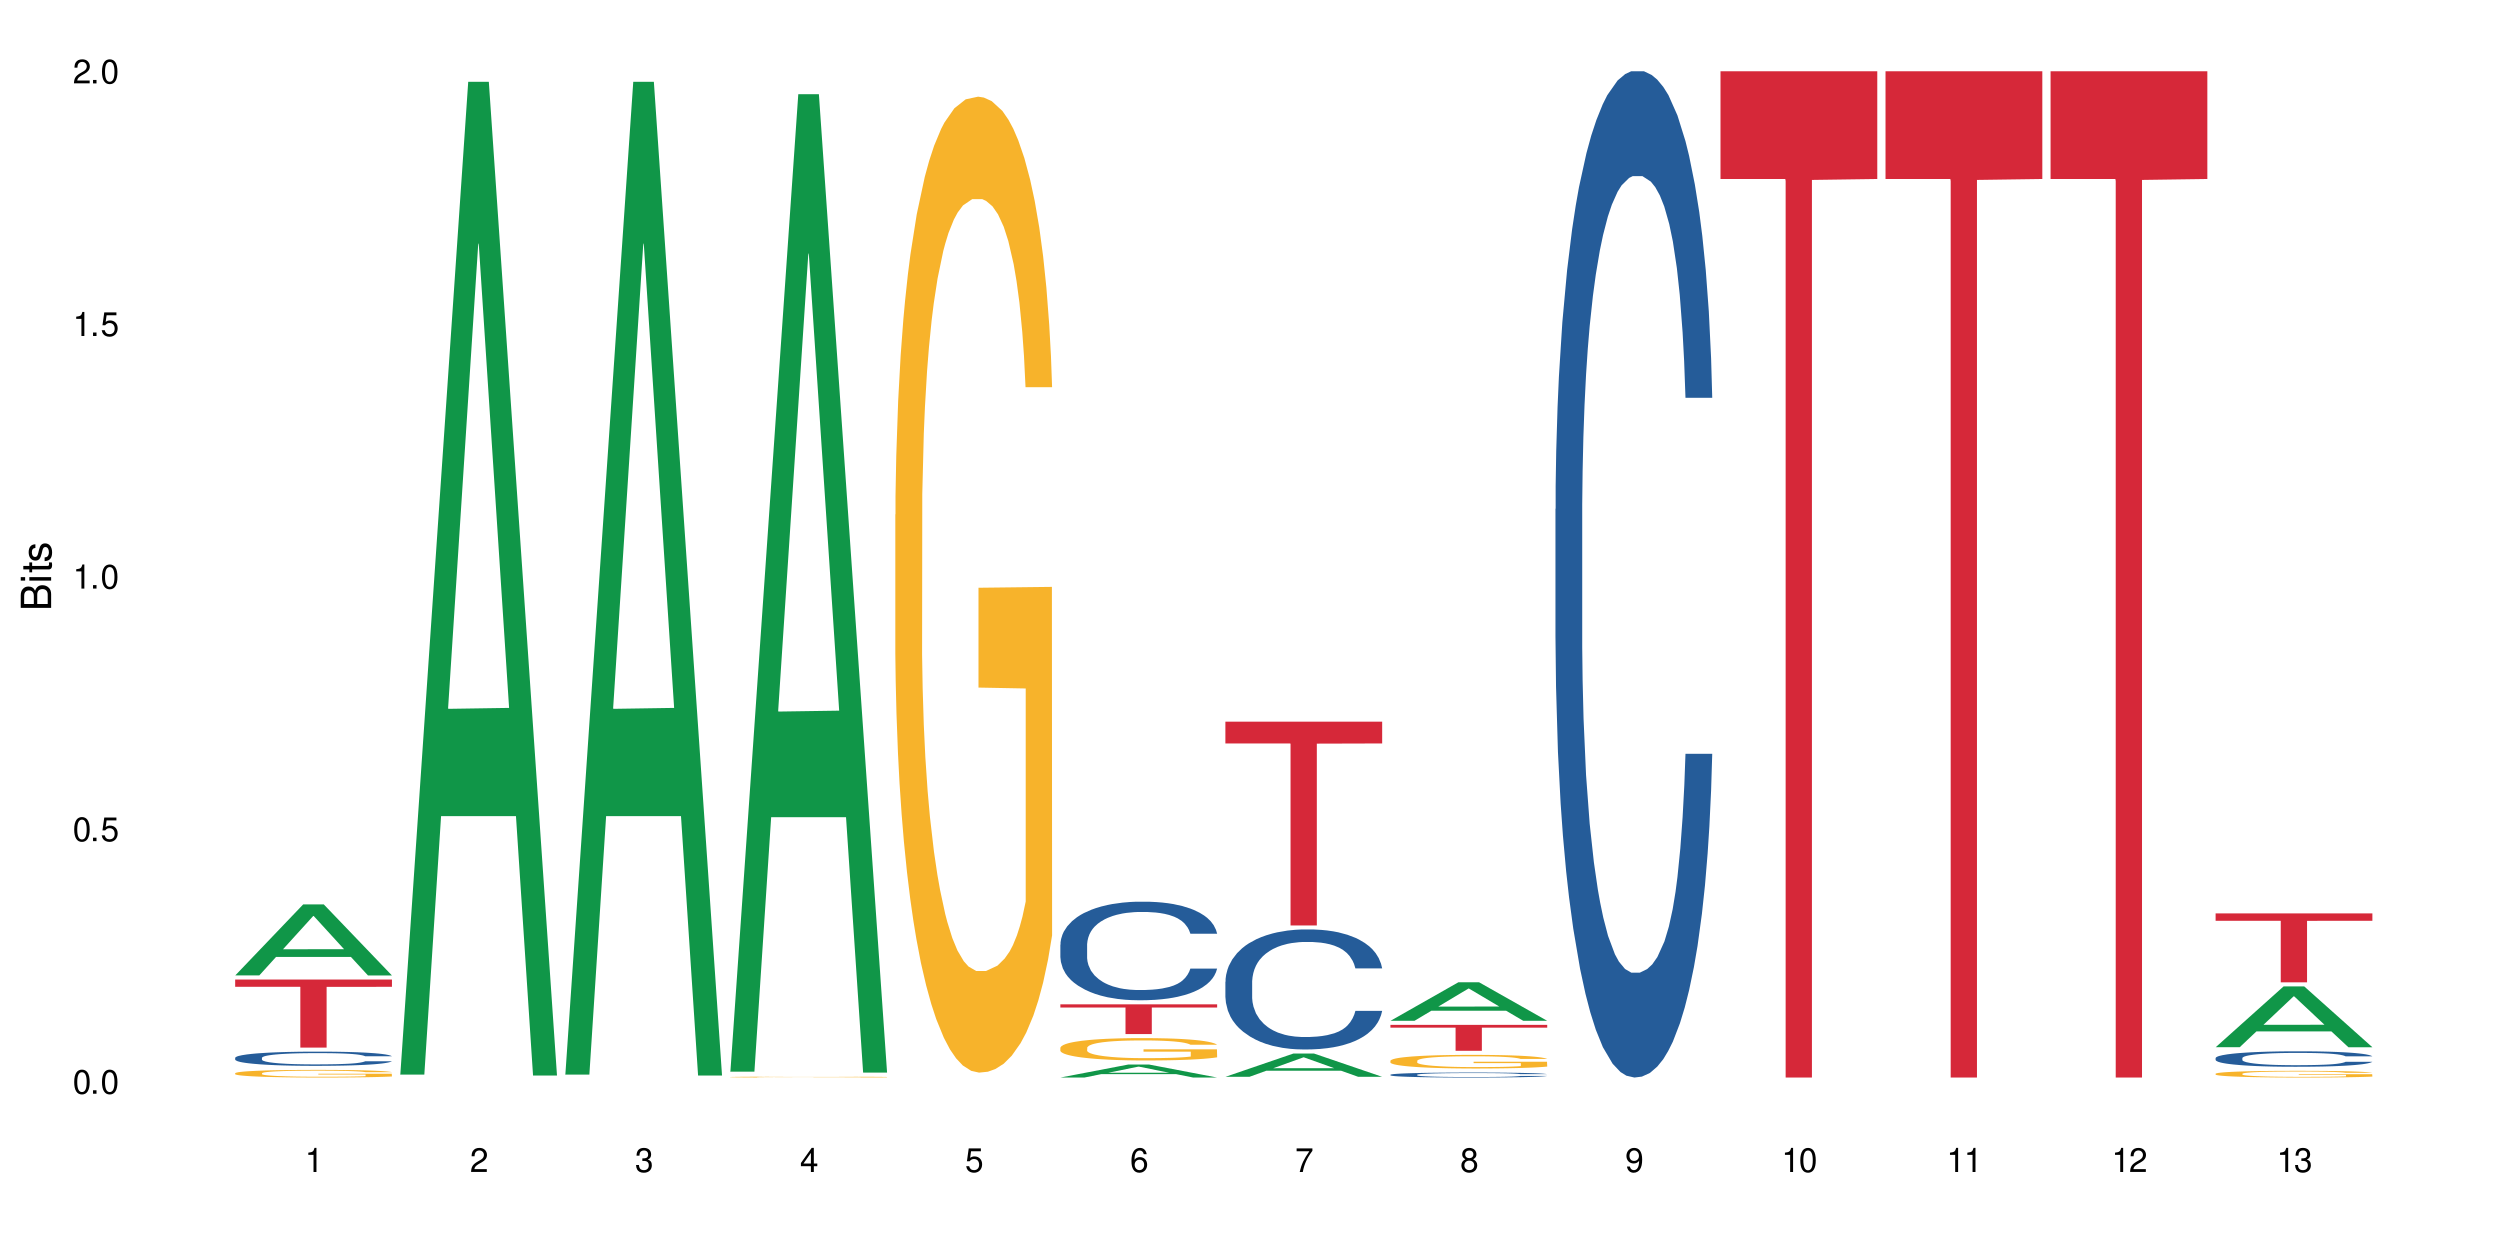 <?xml version="1.0" encoding="UTF-8"?>
<svg xmlns="http://www.w3.org/2000/svg" xmlns:xlink="http://www.w3.org/1999/xlink" width="720" height="360" viewBox="0 0 720 360">
<defs>
<g>
<g id="glyph-0-0">
</g>
<g id="glyph-0-1">
<path d="M 2.641 -6.938 C 2 -6.938 1.422 -6.656 1.078 -6.172 C 0.641 -5.562 0.406 -4.641 0.406 -3.359 C 0.406 -1.016 1.188 0.219 2.641 0.219 C 4.078 0.219 4.859 -1.016 4.859 -3.297 C 4.859 -4.641 4.656 -5.547 4.203 -6.172 C 3.844 -6.656 3.281 -6.938 2.641 -6.938 Z M 2.641 -6.188 C 3.547 -6.188 4 -5.25 4 -3.375 C 4 -1.406 3.562 -0.484 2.625 -0.484 C 1.734 -0.484 1.281 -1.438 1.281 -3.344 C 1.281 -5.25 1.734 -6.188 2.641 -6.188 Z M 2.641 -6.188 "/>
</g>
<g id="glyph-0-2">
<path d="M 1.828 -1 L 0.828 -1 L 0.828 0 L 1.828 0 Z M 1.828 -1 "/>
</g>
<g id="glyph-0-3">
<path d="M 4.562 -6.797 L 1.062 -6.797 L 0.547 -3.094 L 1.328 -3.094 C 1.719 -3.562 2.047 -3.734 2.578 -3.734 C 3.484 -3.734 4.062 -3.109 4.062 -2.094 C 4.062 -1.125 3.484 -0.531 2.578 -0.531 C 1.828 -0.531 1.375 -0.906 1.188 -1.672 L 0.328 -1.672 C 0.453 -1.109 0.547 -0.844 0.75 -0.594 C 1.125 -0.078 1.828 0.219 2.594 0.219 C 3.969 0.219 4.922 -0.781 4.922 -2.219 C 4.922 -3.562 4.031 -4.484 2.719 -4.484 C 2.25 -4.484 1.859 -4.359 1.469 -4.062 L 1.734 -5.969 L 4.562 -5.969 Z M 4.562 -6.797 "/>
</g>
<g id="glyph-0-4">
<path d="M 2.484 -4.938 L 2.484 0 L 3.328 0 L 3.328 -6.938 L 2.766 -6.938 C 2.469 -5.875 2.281 -5.734 0.984 -5.562 L 0.984 -4.938 Z M 2.484 -4.938 "/>
</g>
<g id="glyph-0-5">
<path d="M 4.859 -0.828 L 1.281 -0.828 C 1.359 -1.406 1.672 -1.781 2.5 -2.281 L 3.469 -2.828 C 4.406 -3.344 4.906 -4.062 4.906 -4.906 C 4.906 -5.484 4.672 -6.031 4.266 -6.406 C 3.859 -6.766 3.375 -6.938 2.719 -6.938 C 1.859 -6.938 1.219 -6.625 0.844 -6.031 C 0.609 -5.672 0.5 -5.234 0.484 -4.531 L 1.328 -4.531 C 1.359 -5.016 1.406 -5.281 1.531 -5.516 C 1.75 -5.938 2.188 -6.203 2.703 -6.203 C 3.469 -6.203 4.031 -5.641 4.031 -4.891 C 4.031 -4.344 3.719 -3.859 3.125 -3.516 L 2.234 -3 C 0.812 -2.172 0.406 -1.531 0.328 -0.016 L 4.859 -0.016 Z M 4.859 -0.828 "/>
</g>
<g id="glyph-0-6">
<path d="M 2.125 -3.188 L 2.578 -3.188 C 3.5 -3.188 3.984 -2.766 3.984 -1.922 C 3.984 -1.062 3.469 -0.531 2.594 -0.531 C 1.656 -0.531 1.203 -1 1.156 -2.016 L 0.312 -2.016 C 0.344 -1.453 0.438 -1.094 0.609 -0.781 C 0.953 -0.109 1.625 0.219 2.547 0.219 C 3.953 0.219 4.859 -0.625 4.859 -1.938 C 4.859 -2.828 4.516 -3.297 3.703 -3.594 C 4.344 -3.844 4.656 -4.328 4.656 -5.031 C 4.656 -6.219 3.875 -6.938 2.578 -6.938 C 1.203 -6.938 0.484 -6.172 0.453 -4.703 L 1.297 -4.703 C 1.312 -5.125 1.344 -5.359 1.453 -5.578 C 1.641 -5.969 2.062 -6.203 2.594 -6.203 C 3.344 -6.203 3.797 -5.75 3.797 -5 C 3.797 -4.516 3.609 -4.219 3.25 -4.047 C 3.016 -3.953 2.703 -3.922 2.125 -3.906 Z M 2.125 -3.188 "/>
</g>
<g id="glyph-0-7">
<path d="M 3.141 -1.672 L 3.141 0 L 3.984 0 L 3.984 -1.672 L 4.984 -1.672 L 4.984 -2.438 L 3.984 -2.438 L 3.984 -6.938 L 3.359 -6.938 L 0.266 -2.578 L 0.266 -1.672 Z M 3.141 -2.438 L 1 -2.438 L 3.141 -5.5 Z M 3.141 -2.438 "/>
</g>
<g id="glyph-0-8">
<path d="M 4.781 -5.125 C 4.609 -6.266 3.891 -6.938 2.844 -6.938 C 2.094 -6.938 1.422 -6.578 1.031 -5.953 C 0.594 -5.266 0.406 -4.422 0.406 -3.172 C 0.406 -2 0.578 -1.25 0.984 -0.641 C 1.359 -0.078 1.953 0.219 2.703 0.219 C 3.984 0.219 4.922 -0.75 4.922 -2.094 C 4.922 -3.375 4.062 -4.281 2.844 -4.281 C 2.172 -4.281 1.641 -4.031 1.281 -3.516 C 1.281 -5.234 1.828 -6.188 2.797 -6.188 C 3.391 -6.188 3.797 -5.797 3.938 -5.125 Z M 2.734 -3.531 C 3.547 -3.531 4.062 -2.953 4.062 -2.031 C 4.062 -1.156 3.484 -0.531 2.703 -0.531 C 1.922 -0.531 1.328 -1.188 1.328 -2.078 C 1.328 -2.938 1.906 -3.531 2.734 -3.531 Z M 2.734 -3.531 "/>
</g>
<g id="glyph-0-9">
<path d="M 4.984 -6.797 L 0.438 -6.797 L 0.438 -5.969 L 4.109 -5.969 C 2.5 -3.656 1.828 -2.234 1.328 0 L 2.219 0 C 2.594 -2.172 3.453 -4.047 4.984 -6.094 Z M 4.984 -6.797 "/>
</g>
<g id="glyph-0-10">
<path d="M 3.75 -3.656 C 4.469 -4.094 4.688 -4.438 4.688 -5.078 C 4.688 -6.172 3.844 -6.938 2.641 -6.938 C 1.438 -6.938 0.594 -6.172 0.594 -5.094 C 0.594 -4.438 0.812 -4.094 1.516 -3.656 C 0.734 -3.266 0.359 -2.703 0.359 -1.922 C 0.359 -0.656 1.281 0.219 2.641 0.219 C 3.984 0.219 4.922 -0.656 4.922 -1.922 C 4.922 -2.703 4.531 -3.266 3.75 -3.656 Z M 2.641 -6.188 C 3.359 -6.188 3.812 -5.75 3.812 -5.062 C 3.812 -4.406 3.344 -3.984 2.641 -3.984 C 1.922 -3.984 1.453 -4.406 1.453 -5.078 C 1.453 -5.75 1.922 -6.188 2.641 -6.188 Z M 2.641 -3.266 C 3.484 -3.266 4.062 -2.719 4.062 -1.906 C 4.062 -1.078 3.484 -0.531 2.625 -0.531 C 1.797 -0.531 1.219 -1.094 1.219 -1.906 C 1.219 -2.719 1.781 -3.266 2.641 -3.266 Z M 2.641 -3.266 "/>
</g>
<g id="glyph-0-11">
<path d="M 0.516 -1.578 C 0.672 -0.453 1.406 0.219 2.438 0.219 C 3.188 0.219 3.859 -0.141 4.266 -0.766 C 4.688 -1.453 4.891 -2.297 4.891 -3.547 C 4.891 -4.719 4.703 -5.453 4.312 -6.078 C 3.938 -6.641 3.344 -6.938 2.594 -6.938 C 1.297 -6.938 0.359 -5.969 0.359 -4.625 C 0.359 -3.344 1.234 -2.453 2.453 -2.453 C 3.094 -2.453 3.578 -2.672 4.016 -3.203 C 4 -1.484 3.469 -0.531 2.5 -0.531 C 1.906 -0.531 1.484 -0.906 1.359 -1.578 Z M 2.578 -6.203 C 3.375 -6.203 3.969 -5.531 3.969 -4.641 C 3.969 -3.797 3.391 -3.188 2.547 -3.188 C 1.734 -3.188 1.234 -3.766 1.234 -4.688 C 1.234 -5.562 1.797 -6.203 2.578 -6.203 Z M 2.578 -6.203 "/>
</g>
<g id="glyph-1-0">
</g>
<g id="glyph-1-1">
<path d="M 0 -0.953 L 0 -4.891 C 0 -5.719 -0.234 -6.344 -0.734 -6.797 C -1.188 -7.234 -1.812 -7.469 -2.5 -7.469 C -3.547 -7.469 -4.188 -7 -4.625 -5.875 C -4.984 -6.688 -5.625 -7.094 -6.531 -7.094 C -7.172 -7.094 -7.734 -6.859 -8.141 -6.391 C -8.562 -5.922 -8.75 -5.344 -8.75 -4.5 L -8.75 -0.953 Z M -4.984 -2.062 L -7.766 -2.062 L -7.766 -4.219 C -7.766 -4.844 -7.688 -5.203 -7.453 -5.5 C -7.219 -5.812 -6.859 -5.969 -6.375 -5.969 C -5.891 -5.969 -5.531 -5.812 -5.297 -5.5 C -5.062 -5.203 -4.984 -4.844 -4.984 -4.219 Z M -0.984 -2.062 L -4 -2.062 L -4 -4.781 C -4 -5.766 -3.438 -6.359 -2.484 -6.359 C -1.547 -6.359 -0.984 -5.766 -0.984 -4.781 Z M -0.984 -2.062 "/>
</g>
<g id="glyph-1-2">
<path d="M -6.281 -1.797 L -6.281 -0.797 L 0 -0.797 L 0 -1.797 Z M -8.75 -1.797 L -8.75 -0.797 L -7.484 -0.797 L -7.484 -1.797 Z M -8.75 -1.797 "/>
</g>
<g id="glyph-1-3">
<path d="M -6.281 -3.047 L -6.281 -2.016 L -8.016 -2.016 L -8.016 -1.016 L -6.281 -1.016 L -6.281 -0.172 L -5.469 -0.172 L -5.469 -1.016 L -0.719 -1.016 C -0.078 -1.016 0.281 -1.453 0.281 -2.234 C 0.281 -2.5 0.25 -2.719 0.188 -3.047 L -0.641 -3.047 C -0.609 -2.906 -0.594 -2.766 -0.594 -2.562 C -0.594 -2.141 -0.719 -2.016 -1.156 -2.016 L -5.469 -2.016 L -5.469 -3.047 Z M -6.281 -3.047 "/>
</g>
<g id="glyph-1-4">
<path d="M -4.531 -5.25 C -5.766 -5.25 -6.469 -4.422 -6.469 -2.969 C -6.469 -1.516 -5.719 -0.562 -4.547 -0.562 C -3.562 -0.562 -3.094 -1.062 -2.734 -2.562 L -2.516 -3.484 C -2.344 -4.188 -2.094 -4.469 -1.641 -4.469 C -1.047 -4.469 -0.641 -3.875 -0.641 -3 C -0.641 -2.453 -0.797 -2 -1.062 -1.75 C -1.25 -1.594 -1.422 -1.531 -1.875 -1.469 L -1.875 -0.406 C -0.422 -0.453 0.281 -1.266 0.281 -2.922 C 0.281 -4.5 -0.5 -5.516 -1.719 -5.516 C -2.656 -5.516 -3.172 -4.984 -3.469 -3.734 L -3.703 -2.766 C -3.891 -1.953 -4.156 -1.609 -4.594 -1.609 C -5.188 -1.609 -5.547 -2.125 -5.547 -2.938 C -5.547 -3.75 -5.203 -4.172 -4.531 -4.203 Z M -4.531 -5.25 "/>
</g>
</g>
</defs>
<rect x="-72" y="-36" width="864" height="432" fill="rgb(100%, 100%, 100%)" fill-opacity="1"/>
<path fill-rule="nonzero" fill="rgb(6.275%, 58.824%, 28.235%)" fill-opacity="1" d="M 67.73 280.922 L 67.777 280.902 L 87.316 260.469 L 93.25 260.469 L 112.883 280.941 L 105.984 280.941 L 101.066 275.598 L 79.5 275.598 L 74.676 280.922 L 67.73 280.922 L 81.574 273.387 L 99.086 273.367 L 90.355 263.816 L 90.258 263.797 L 90.164 263.852 L 81.527 273.367 L 81.574 273.387 Z M 67.73 280.922 "/>
<path fill-rule="nonzero" fill="rgb(14.51%, 36.078%, 60%)" fill-opacity="1" d="M 67.73 304.652 L 67.785 304.648 L 67.785 304.559 L 67.953 304.418 L 68.336 304.238 L 68.723 304.113 L 69.715 303.895 L 71.09 303.68 L 72.523 303.516 L 73.566 303.418 L 74.504 303.344 L 76.652 303.207 L 78.027 303.133 L 79.516 303.07 L 81.332 303.008 L 82.652 302.969 L 85.629 302.91 L 87.828 302.883 L 89.535 302.871 L 93.227 302.871 L 95.43 302.887 L 97.027 302.906 L 98.789 302.938 L 100.273 302.969 L 102.863 303.051 L 105.176 303.156 L 106.223 303.219 L 107.875 303.332 L 109.141 303.445 L 110.02 303.543 L 111.012 303.68 L 111.895 303.848 L 112.555 304.039 L 112.883 304.199 L 105.176 304.199 L 104.789 304.051 L 104.348 303.934 L 103.523 303.781 L 102.699 303.672 L 101.543 303.566 L 100.496 303.492 L 99.062 303.422 L 97.797 303.379 L 96.477 303.344 L 95.207 303.32 L 92.785 303.301 L 89.977 303.301 L 88.93 303.309 L 86.785 303.336 L 85.629 303.363 L 83.977 303.414 L 82.82 303.465 L 81.441 303.539 L 80.508 303.602 L 79.352 303.699 L 78.523 303.785 L 77.586 303.91 L 77.035 304.004 L 76.543 304.105 L 76.102 304.23 L 75.77 304.363 L 75.551 304.5 L 75.441 304.633 L 75.441 305.215 L 75.551 305.348 L 75.824 305.508 L 76.543 305.734 L 77.586 305.934 L 78.801 306.09 L 79.957 306.203 L 80.617 306.254 L 81.496 306.312 L 82.875 306.391 L 84.855 306.465 L 86.012 306.492 L 87.773 306.523 L 89.594 306.539 L 92.016 306.539 L 94.164 306.523 L 95.594 306.504 L 97.082 306.477 L 99.117 306.41 L 100.383 306.352 L 101.484 306.281 L 102.312 306.211 L 102.863 306.148 L 103.688 306.035 L 104.348 305.906 L 104.844 305.773 L 105.176 305.648 L 112.883 305.648 L 112.555 305.797 L 112.059 305.945 L 111.562 306.051 L 110.793 306.184 L 109.91 306.301 L 108.645 306.43 L 107.598 306.516 L 106.223 306.609 L 104.957 306.68 L 103.578 306.742 L 101.543 306.82 L 100.219 306.855 L 98.789 306.891 L 97.082 306.918 L 94.934 306.945 L 92.621 306.961 L 90.473 306.965 L 88.16 306.957 L 86.453 306.941 L 84.195 306.91 L 81.387 306.84 L 79.352 306.77 L 77.754 306.699 L 76.375 306.625 L 74.836 306.523 L 72.852 306.359 L 71.641 306.23 L 70.816 306.125 L 69.879 305.98 L 69.219 305.852 L 68.445 305.641 L 67.895 305.375 L 67.73 305.168 Z M 67.73 304.652 "/>
<path fill-rule="nonzero" fill="rgb(96.863%, 70.196%, 16.863%)" fill-opacity="1" d="M 67.73 309.074 L 67.785 309.07 L 67.785 309.031 L 68.008 308.941 L 68.559 308.816 L 69.273 308.711 L 70.043 308.633 L 70.539 308.59 L 71.367 308.527 L 72.082 308.484 L 73.898 308.395 L 76.211 308.309 L 77.477 308.273 L 78.91 308.238 L 80.945 308.199 L 81.883 308.188 L 84.746 308.156 L 87.996 308.133 L 91.574 308.129 L 93.227 308.129 L 95.484 308.137 L 98.566 308.16 L 100.328 308.18 L 101.707 308.199 L 103.137 308.227 L 104.898 308.266 L 106.551 308.316 L 107.875 308.363 L 109.195 308.426 L 110.297 308.488 L 111.234 308.559 L 112.059 308.645 L 112.555 308.715 L 112.883 308.785 L 105.23 308.785 L 104.789 308.715 L 104.293 308.66 L 103.469 308.594 L 102.641 308.547 L 101.816 308.508 L 100.273 308.453 L 98.953 308.422 L 97.301 308.395 L 95.703 308.375 L 93.887 308.363 L 92.785 308.359 L 89.867 308.359 L 87.223 308.375 L 85.684 308.391 L 84.582 308.406 L 83.039 308.438 L 82.102 308.461 L 81.551 308.477 L 79.902 308.539 L 78.801 308.594 L 78.195 308.633 L 77.422 308.695 L 76.871 308.75 L 76.266 308.828 L 75.938 308.891 L 75.496 309.027 L 75.441 309.387 L 75.605 309.465 L 75.938 309.547 L 76.375 309.621 L 77.035 309.695 L 77.699 309.754 L 78.855 309.832 L 79.844 309.887 L 80.617 309.918 L 82.102 309.973 L 82.707 309.992 L 84.141 310.027 L 85.629 310.059 L 87.445 310.082 L 88.82 310.094 L 91.023 310.102 L 93.832 310.102 L 97.137 310.09 L 99.227 310.074 L 100.66 310.059 L 101.598 310.043 L 102.754 310.023 L 103.578 310.004 L 104.348 309.98 L 105.285 309.945 L 105.285 309.465 L 91.684 309.465 L 91.684 309.238 L 112.828 309.234 L 112.883 310.023 L 111.727 310.078 L 110.297 310.129 L 108.918 310.168 L 107.488 310.203 L 105.449 310.242 L 103.797 310.266 L 101.266 310.293 L 98.953 310.312 L 96.531 310.324 L 94.383 310.332 L 91.852 310.332 L 89.594 310.328 L 87.168 310.316 L 85.242 310.301 L 83.48 310.281 L 81.719 310.254 L 79.516 310.211 L 78.082 310.176 L 76.598 310.137 L 75.109 310.086 L 73.789 310.031 L 72.906 309.988 L 72.027 309.941 L 71.09 309.879 L 70.207 309.812 L 69.547 309.75 L 68.941 309.68 L 68.5 309.613 L 68.062 309.52 L 67.84 309.449 L 67.73 309.387 Z M 67.73 309.074 "/>
<path fill-rule="nonzero" fill="rgb(83.922%, 15.686%, 22.353%)" fill-opacity="1" d="M 67.73 282.105 L 112.883 282.105 L 112.883 284.203 L 94.066 284.223 L 94.066 301.711 L 86.496 301.711 L 86.496 284.242 L 86.387 284.203 L 67.73 284.203 Z M 67.73 282.105 "/>
<path fill-rule="nonzero" fill="rgb(6.275%, 58.824%, 28.235%)" fill-opacity="1" d="M 115.262 309.488 L 115.309 309.219 L 134.848 23.555 L 140.781 23.555 L 160.414 309.758 L 153.516 309.758 L 148.598 235.047 L 127.031 235.047 L 122.207 309.488 L 115.262 309.488 L 129.105 204.145 L 146.617 203.875 L 137.887 70.312 L 137.789 70.047 L 137.691 70.852 L 129.059 203.875 L 129.105 204.145 Z M 115.262 309.488 "/>
<path fill-rule="nonzero" fill="rgb(6.275%, 58.824%, 28.235%)" fill-opacity="1" d="M 162.793 309.488 L 162.84 309.219 L 182.379 23.555 L 188.312 23.555 L 207.945 309.758 L 201.047 309.758 L 196.125 235.047 L 174.562 235.047 L 169.738 309.488 L 162.793 309.488 L 176.637 204.145 L 194.148 203.875 L 185.418 70.312 L 185.32 70.047 L 185.223 70.852 L 176.59 203.875 L 176.637 204.145 Z M 162.793 309.488 "/>
<path fill-rule="nonzero" fill="rgb(6.275%, 58.824%, 28.235%)" fill-opacity="1" d="M 210.32 308.645 L 210.371 308.383 L 229.906 27.133 L 235.84 27.133 L 255.477 308.91 L 248.578 308.91 L 243.656 235.359 L 222.094 235.359 L 217.27 308.645 L 210.32 308.645 L 224.168 204.93 L 241.68 204.668 L 232.945 73.172 L 232.852 72.906 L 232.754 73.699 L 224.117 204.668 L 224.168 204.93 Z M 210.32 308.645 "/>
<path fill-rule="nonzero" fill="rgb(96.863%, 70.196%, 16.863%)" fill-opacity="1" d="M 210.32 310.184 L 210.375 310.184 L 210.375 310.18 L 210.598 310.168 L 211.148 310.156 L 211.863 310.145 L 212.633 310.133 L 213.129 310.129 L 213.957 310.121 L 214.672 310.117 L 216.488 310.105 L 218.801 310.098 L 220.066 310.09 L 221.5 310.086 L 223.539 310.082 L 224.473 310.082 L 227.336 310.078 L 230.586 310.074 L 238.074 310.074 L 241.156 310.078 L 242.922 310.082 L 244.297 310.082 L 245.73 310.086 L 247.492 310.09 L 249.145 310.098 L 250.465 310.102 L 251.785 310.109 L 252.887 310.117 L 253.824 310.125 L 254.648 310.137 L 255.145 310.145 L 255.477 310.152 L 247.82 310.152 L 247.379 310.145 L 246.887 310.137 L 246.059 310.129 L 245.234 310.125 L 244.406 310.117 L 242.863 310.113 L 241.543 310.109 L 239.891 310.105 L 238.293 310.102 L 229.816 310.102 L 228.273 310.105 L 227.172 310.105 L 225.629 310.109 L 224.695 310.113 L 224.145 310.117 L 222.492 310.121 L 221.391 310.129 L 220.785 310.133 L 220.012 310.141 L 219.461 310.148 L 218.855 310.156 L 218.527 310.164 L 218.086 310.18 L 218.031 310.223 L 218.195 310.23 L 218.527 310.242 L 218.965 310.25 L 219.629 310.258 L 220.289 310.266 L 221.445 310.273 L 222.438 310.281 L 223.207 310.285 L 224.695 310.289 L 225.301 310.293 L 226.73 310.297 L 228.219 310.301 L 230.035 310.305 L 239.727 310.305 L 241.82 310.301 L 243.25 310.301 L 244.188 310.297 L 245.344 310.297 L 246.168 310.293 L 246.941 310.293 L 247.875 310.289 L 247.875 310.23 L 234.273 310.23 L 234.273 310.203 L 255.422 310.203 L 255.477 310.297 L 254.32 310.301 L 252.887 310.309 L 251.512 310.312 L 250.078 310.316 L 248.043 310.32 L 246.391 310.324 L 243.855 310.328 L 241.543 310.332 L 229.758 310.332 L 227.832 310.328 L 226.07 310.328 L 224.309 310.324 L 222.105 310.316 L 220.672 310.312 L 219.188 310.309 L 217.699 310.305 L 216.379 310.297 L 215.496 310.293 L 214.617 310.285 L 213.68 310.281 L 212.801 310.27 L 212.137 310.266 L 211.531 310.258 L 211.094 310.25 L 210.652 310.238 L 210.43 310.23 L 210.32 310.223 Z M 210.32 310.184 "/>
<path fill-rule="nonzero" fill="rgb(96.863%, 70.196%, 16.863%)" fill-opacity="1" d="M 257.852 148.227 L 257.906 147.969 L 257.906 142.836 L 258.125 131.285 L 258.676 115.371 L 259.395 102.281 L 260.164 92.012 L 260.66 86.621 L 261.484 78.922 L 262.203 73.273 L 264.02 61.723 L 266.332 50.941 L 267.598 46.32 L 269.031 41.957 L 271.066 37.082 L 272.004 35.285 L 274.867 31.176 L 278.117 28.609 L 281.695 27.84 L 283.348 28.098 L 285.605 29.121 L 288.688 31.945 L 290.449 34.512 L 291.828 37.082 L 293.258 40.418 L 295.02 45.551 L 296.672 51.711 L 297.996 57.871 L 299.316 65.574 L 300.418 73.785 L 301.352 82.77 L 302.18 93.551 L 302.676 102.535 L 303.004 111.52 L 295.352 111.52 L 294.91 102.535 L 294.414 95.605 L 293.59 87.133 L 292.762 80.973 L 291.938 76.098 L 290.395 69.422 L 289.074 65.316 L 287.422 61.723 L 285.824 59.414 L 284.008 57.871 L 282.906 57.359 L 279.988 57.359 L 277.344 59.156 L 275.805 61.211 L 274.703 63.262 L 273.16 67.113 L 272.223 70.191 L 271.672 72.246 L 270.02 80.203 L 268.918 87.391 L 268.312 92.27 L 267.543 99.969 L 266.992 106.898 L 266.387 117.168 L 266.055 124.867 L 265.617 142.324 L 265.562 188.527 L 265.727 198.281 L 266.055 208.805 L 266.496 218.047 L 267.156 227.801 L 267.82 235.246 L 268.977 245.254 L 269.965 251.93 L 270.738 256.293 L 272.223 263.223 L 272.828 265.535 L 274.262 270.152 L 275.746 273.746 L 277.566 276.828 L 278.941 278.367 L 281.145 279.652 L 283.953 279.652 L 287.258 278.113 L 289.348 276.059 L 290.781 274.004 L 291.719 272.207 L 292.875 269.383 L 293.699 266.816 L 294.469 263.992 L 295.406 259.629 L 295.406 198.281 L 281.805 198.023 L 281.805 169.273 L 302.949 169.02 L 303.004 269.383 L 301.848 276.316 L 300.418 282.988 L 299.039 288.121 L 297.609 292.484 L 295.57 297.363 L 293.918 300.445 L 291.387 304.035 L 289.074 306.348 L 286.652 307.887 L 284.504 308.656 L 281.969 308.914 L 279.711 308.402 L 277.289 306.859 L 275.363 304.809 L 273.602 302.242 L 271.84 298.902 L 269.637 293.512 L 268.203 289.148 L 266.719 283.758 L 265.23 277.34 L 263.91 270.41 L 263.027 265.02 L 262.148 258.859 L 261.211 251.16 L 260.328 242.434 L 259.668 234.473 L 259.062 225.488 L 258.621 217.02 L 258.184 205.469 L 257.961 196.227 L 257.852 188.27 Z M 257.852 148.227 "/>
<path fill-rule="nonzero" fill="rgb(6.275%, 58.824%, 28.235%)" fill-opacity="1" d="M 305.383 310.328 L 305.43 310.324 L 324.969 306.582 L 330.902 306.582 L 350.535 310.332 L 343.637 310.332 L 338.715 309.352 L 317.152 309.352 L 312.328 310.328 L 305.383 310.328 L 319.227 308.949 L 336.738 308.945 L 328.008 307.191 L 327.91 307.191 L 327.812 307.199 L 319.18 308.945 L 319.227 308.949 Z M 305.383 310.328 "/>
<path fill-rule="nonzero" fill="rgb(14.51%, 36.078%, 60%)" fill-opacity="1" d="M 305.383 272.047 L 305.438 272.02 L 305.438 271.398 L 305.602 270.414 L 305.988 269.168 L 306.371 268.312 L 307.363 266.781 L 308.742 265.301 L 310.172 264.16 L 311.219 263.484 L 312.156 262.965 L 314.301 262.008 L 315.68 261.512 L 317.164 261.07 L 318.984 260.633 L 320.305 260.371 L 323.277 259.957 L 325.48 259.773 L 327.188 259.695 L 330.879 259.695 L 333.078 259.801 L 334.676 259.93 L 336.438 260.137 L 337.926 260.371 L 340.512 260.941 L 342.828 261.668 L 343.871 262.082 L 345.523 262.887 L 346.789 263.668 L 347.672 264.34 L 348.664 265.301 L 349.543 266.469 L 350.203 267.793 L 350.535 268.906 L 342.828 268.906 L 342.441 267.871 L 342 267.066 L 341.176 266 L 340.348 265.25 L 339.191 264.496 L 338.145 264.004 L 336.715 263.512 L 335.449 263.199 L 334.125 262.965 L 332.859 262.809 L 330.438 262.656 L 327.629 262.656 L 326.582 262.707 L 324.434 262.914 L 323.277 263.094 L 321.625 263.457 L 320.469 263.797 L 319.094 264.316 L 318.156 264.758 L 317 265.43 L 316.176 266.027 L 315.238 266.883 L 314.688 267.531 L 314.191 268.258 L 313.75 269.113 L 313.422 270.023 L 313.199 270.984 L 313.09 271.918 L 313.09 275.938 L 313.199 276.871 L 313.477 277.961 L 314.191 279.547 L 315.238 280.922 L 316.449 282.008 L 317.605 282.789 L 318.266 283.152 L 319.148 283.566 L 320.523 284.086 L 322.508 284.605 L 323.664 284.812 L 325.426 285.02 L 327.242 285.125 L 329.664 285.125 L 331.812 285.02 L 333.246 284.891 L 334.73 284.684 L 336.77 284.242 L 338.035 283.824 L 339.137 283.332 L 339.961 282.84 L 340.512 282.426 L 341.34 281.621 L 342 280.738 L 342.496 279.832 L 342.828 278.949 L 350.535 278.949 L 350.203 279.984 L 349.711 280.996 L 349.215 281.75 L 348.441 282.66 L 347.562 283.461 L 346.297 284.371 L 345.25 284.969 L 343.871 285.617 L 342.605 286.109 L 341.23 286.551 L 339.191 287.07 L 337.871 287.328 L 336.438 287.562 L 334.73 287.77 L 332.586 287.953 L 330.27 288.055 L 328.125 288.082 L 325.812 288.027 L 324.105 287.926 L 321.848 287.691 L 319.039 287.227 L 317 286.73 L 315.402 286.238 L 314.027 285.719 L 312.484 285.02 L 310.504 283.879 L 309.293 282.996 L 308.465 282.27 L 307.531 281.258 L 306.867 280.348 L 306.098 278.895 L 305.547 277.055 L 305.383 275.629 Z M 305.383 272.047 "/>
<path fill-rule="nonzero" fill="rgb(96.863%, 70.196%, 16.863%)" fill-opacity="1" d="M 305.383 301.734 L 305.438 301.727 L 305.438 301.609 L 305.656 301.344 L 306.207 300.98 L 306.922 300.68 L 307.695 300.445 L 308.191 300.32 L 309.016 300.145 L 309.73 300.016 L 311.551 299.75 L 313.863 299.504 L 315.129 299.398 L 316.559 299.297 L 318.598 299.184 L 319.535 299.145 L 322.398 299.051 L 325.645 298.992 L 329.227 298.973 L 330.879 298.98 L 333.137 299.004 L 336.219 299.066 L 337.98 299.125 L 339.355 299.184 L 340.789 299.262 L 342.551 299.379 L 344.203 299.52 L 345.523 299.66 L 346.848 299.84 L 347.949 300.027 L 348.883 300.234 L 349.711 300.48 L 350.203 300.688 L 350.535 300.891 L 342.883 300.891 L 342.441 300.688 L 341.945 300.527 L 341.121 300.332 L 340.293 300.191 L 339.469 300.078 L 337.926 299.926 L 336.605 299.832 L 334.953 299.75 L 333.355 299.695 L 331.539 299.66 L 330.438 299.648 L 327.52 299.648 L 324.875 299.691 L 323.332 299.738 L 322.23 299.785 L 320.691 299.875 L 319.754 299.945 L 319.203 299.992 L 317.551 300.172 L 316.449 300.34 L 315.844 300.449 L 315.074 300.625 L 314.523 300.785 L 313.918 301.02 L 313.586 301.199 L 313.145 301.598 L 313.09 302.656 L 313.258 302.879 L 313.586 303.121 L 314.027 303.332 L 314.688 303.559 L 315.348 303.727 L 316.504 303.957 L 317.496 304.109 L 318.266 304.211 L 319.754 304.367 L 320.359 304.422 L 321.793 304.527 L 323.277 304.609 L 325.094 304.68 L 326.473 304.715 L 328.676 304.746 L 331.484 304.746 L 334.785 304.711 L 336.879 304.664 L 338.312 304.617 L 339.246 304.574 L 340.402 304.512 L 341.23 304.453 L 342 304.387 L 342.938 304.285 L 342.938 302.879 L 329.336 302.875 L 329.336 302.215 L 350.48 302.211 L 350.535 304.512 L 349.379 304.668 L 347.949 304.82 L 346.57 304.941 L 345.141 305.039 L 343.102 305.152 L 341.449 305.223 L 338.918 305.305 L 336.605 305.359 L 334.18 305.395 L 332.035 305.41 L 329.5 305.418 L 327.242 305.406 L 324.82 305.371 L 322.895 305.32 L 321.129 305.262 L 319.367 305.188 L 317.164 305.062 L 315.734 304.965 L 314.246 304.84 L 312.762 304.691 L 311.438 304.535 L 310.559 304.41 L 309.676 304.27 L 308.742 304.094 L 307.859 303.891 L 307.199 303.711 L 306.594 303.504 L 306.152 303.309 L 305.711 303.047 L 305.492 302.832 L 305.383 302.652 Z M 305.383 301.734 "/>
<path fill-rule="nonzero" fill="rgb(83.922%, 15.686%, 22.353%)" fill-opacity="1" d="M 305.383 289.246 L 350.535 289.246 L 350.535 290.16 L 331.719 290.168 L 331.719 297.809 L 324.145 297.809 L 324.145 290.176 L 324.035 290.16 L 305.383 290.16 Z M 305.383 289.246 "/>
<path fill-rule="nonzero" fill="rgb(6.275%, 58.824%, 28.235%)" fill-opacity="1" d="M 352.91 310.117 L 352.961 310.113 L 372.496 303.418 L 378.43 303.418 L 398.066 310.125 L 391.168 310.125 L 386.246 308.375 L 364.684 308.375 L 359.859 310.117 L 352.91 310.117 L 366.758 307.652 L 384.27 307.645 L 375.535 304.516 L 375.441 304.508 L 375.344 304.527 L 366.707 307.645 L 366.758 307.652 Z M 352.91 310.117 "/>
<path fill-rule="nonzero" fill="rgb(14.51%, 36.078%, 60%)" fill-opacity="1" d="M 352.91 282.73 L 352.969 282.699 L 352.969 281.938 L 353.133 280.738 L 353.52 279.223 L 353.902 278.18 L 354.895 276.316 L 356.27 274.516 L 357.703 273.125 L 358.75 272.301 L 359.684 271.672 L 361.832 270.5 L 363.211 269.902 L 364.695 269.363 L 366.512 268.828 L 367.836 268.512 L 370.809 268.004 L 373.012 267.785 L 374.719 267.691 L 378.406 267.691 L 380.609 267.816 L 382.207 267.973 L 383.969 268.227 L 385.457 268.512 L 388.043 269.207 L 390.355 270.09 L 391.402 270.598 L 393.055 271.574 L 394.32 272.523 L 395.203 273.344 L 396.195 274.516 L 397.074 275.938 L 397.734 277.547 L 398.066 278.906 L 390.355 278.906 L 389.973 277.641 L 389.531 276.664 L 388.703 275.367 L 387.879 274.449 L 386.723 273.535 L 385.676 272.934 L 384.246 272.336 L 382.977 271.953 L 381.656 271.672 L 380.391 271.48 L 377.965 271.293 L 375.16 271.293 L 374.113 271.355 L 371.965 271.609 L 370.809 271.828 L 369.156 272.27 L 368 272.684 L 366.625 273.312 L 365.688 273.852 L 364.531 274.672 L 363.703 275.398 L 362.77 276.441 L 362.219 277.23 L 361.723 278.117 L 361.281 279.16 L 360.953 280.266 L 360.73 281.434 L 360.621 282.57 L 360.621 287.469 L 360.73 288.605 L 361.008 289.934 L 361.723 291.859 L 362.77 293.535 L 363.98 294.863 L 365.137 295.809 L 365.797 296.25 L 366.68 296.758 L 368.055 297.391 L 370.039 298.02 L 371.195 298.273 L 372.957 298.527 L 374.773 298.652 L 377.195 298.652 L 379.344 298.527 L 380.773 298.367 L 382.262 298.117 L 384.301 297.578 L 385.566 297.074 L 386.668 296.473 L 387.492 295.871 L 388.043 295.367 L 388.871 294.387 L 389.531 293.312 L 390.027 292.207 L 390.355 291.133 L 398.066 291.133 L 397.734 292.398 L 397.238 293.629 L 396.742 294.547 L 395.973 295.652 L 395.094 296.629 L 393.824 297.738 L 392.781 298.465 L 391.402 299.254 L 390.137 299.852 L 388.758 300.391 L 386.723 301.023 L 385.402 301.34 L 383.969 301.621 L 382.262 301.875 L 380.113 302.098 L 377.801 302.223 L 375.652 302.254 L 373.34 302.191 L 371.633 302.066 L 369.375 301.781 L 366.566 301.211 L 364.531 300.613 L 362.934 300.012 L 361.559 299.379 L 360.016 298.527 L 358.031 297.137 L 356.82 296.062 L 355.996 295.176 L 355.059 293.945 L 354.398 292.84 L 353.629 291.07 L 353.078 288.828 L 352.91 287.09 Z M 352.91 282.73 "/>
<path fill-rule="nonzero" fill="rgb(83.922%, 15.686%, 22.353%)" fill-opacity="1" d="M 352.91 207.832 L 398.066 207.832 L 398.066 214.113 L 379.246 214.168 L 379.246 266.527 L 371.676 266.527 L 371.676 214.223 L 371.566 214.113 L 352.91 214.113 Z M 352.91 207.832 "/>
<path fill-rule="nonzero" fill="rgb(6.275%, 58.824%, 28.235%)" fill-opacity="1" d="M 400.441 293.988 L 400.492 293.977 L 420.027 282.887 L 425.961 282.887 L 445.598 293.996 L 438.699 293.996 L 433.777 291.098 L 412.215 291.098 L 407.391 293.988 L 400.441 293.988 L 414.289 289.898 L 431.801 289.887 L 423.066 284.703 L 422.973 284.691 L 422.875 284.723 L 414.238 289.887 L 414.289 289.898 Z M 400.441 293.988 "/>
<path fill-rule="nonzero" fill="rgb(14.51%, 36.078%, 60%)" fill-opacity="1" d="M 400.441 309.52 L 400.496 309.52 L 400.496 309.488 L 400.664 309.438 L 401.047 309.375 L 401.434 309.328 L 402.426 309.254 L 403.801 309.176 L 405.234 309.121 L 406.277 309.086 L 407.215 309.059 L 409.363 309.012 L 410.738 308.984 L 412.227 308.961 L 414.043 308.941 L 415.363 308.926 L 418.34 308.906 L 420.539 308.898 L 422.246 308.895 L 425.938 308.895 L 428.141 308.898 L 429.738 308.906 L 431.5 308.914 L 432.984 308.926 L 435.574 308.957 L 437.887 308.992 L 438.934 309.016 L 440.586 309.055 L 441.852 309.094 L 442.73 309.129 L 443.723 309.176 L 444.605 309.238 L 445.266 309.305 L 445.598 309.359 L 437.887 309.359 L 437.5 309.309 L 437.062 309.266 L 436.234 309.211 L 435.41 309.176 L 434.254 309.137 L 433.207 309.113 L 431.773 309.086 L 430.508 309.07 L 429.188 309.059 L 427.918 309.051 L 425.496 309.043 L 422.688 309.043 L 421.641 309.047 L 419.496 309.055 L 418.34 309.066 L 416.688 309.082 L 415.531 309.102 L 414.152 309.129 L 413.219 309.148 L 412.062 309.184 L 411.234 309.215 L 410.301 309.258 L 409.75 309.289 L 409.254 309.328 L 408.812 309.371 L 408.48 309.418 L 408.262 309.465 L 408.152 309.512 L 408.152 309.715 L 408.262 309.766 L 408.535 309.82 L 409.254 309.898 L 410.301 309.969 L 411.512 310.023 L 412.668 310.062 L 413.328 310.082 L 414.207 310.102 L 415.586 310.129 L 417.566 310.156 L 418.723 310.168 L 420.484 310.176 L 422.305 310.184 L 424.727 310.184 L 426.875 310.176 L 428.305 310.172 L 429.793 310.16 L 431.828 310.137 L 433.098 310.117 L 434.195 310.09 L 435.023 310.066 L 435.574 310.047 L 436.398 310.004 L 437.062 309.961 L 437.555 309.914 L 437.887 309.871 L 445.598 309.871 L 445.266 309.922 L 444.77 309.973 L 444.273 310.012 L 443.504 310.059 L 442.621 310.098 L 441.355 310.145 L 440.309 310.176 L 438.934 310.207 L 437.668 310.234 L 436.289 310.254 L 434.254 310.281 L 432.93 310.293 L 431.5 310.305 L 429.793 310.316 L 427.645 310.324 L 425.332 310.332 L 423.184 310.332 L 420.871 310.328 L 419.164 310.324 L 416.906 310.312 L 414.098 310.289 L 412.062 310.266 L 410.465 310.238 L 409.086 310.211 L 407.547 310.176 L 405.562 310.121 L 404.352 310.074 L 403.527 310.039 L 402.59 309.988 L 401.93 309.941 L 401.156 309.867 L 400.605 309.773 L 400.441 309.699 Z M 400.441 309.52 "/>
<path fill-rule="nonzero" fill="rgb(96.863%, 70.196%, 16.863%)" fill-opacity="1" d="M 400.441 305.484 L 400.496 305.48 L 400.496 305.406 L 400.719 305.246 L 401.27 305.023 L 401.984 304.84 L 402.754 304.699 L 403.25 304.621 L 404.078 304.516 L 404.793 304.438 L 406.609 304.273 L 408.922 304.125 L 410.188 304.059 L 411.621 304 L 413.656 303.93 L 414.594 303.906 L 417.457 303.848 L 420.707 303.812 L 424.285 303.801 L 425.938 303.805 L 428.195 303.82 L 431.277 303.859 L 433.039 303.895 L 434.418 303.93 L 435.848 303.977 L 437.609 304.047 L 439.262 304.133 L 440.586 304.219 L 441.906 304.328 L 443.008 304.441 L 443.945 304.57 L 444.77 304.719 L 445.266 304.844 L 445.598 304.969 L 437.941 304.969 L 437.5 304.844 L 437.004 304.746 L 436.18 304.629 L 435.355 304.543 L 434.527 304.477 L 432.984 304.383 L 431.664 304.324 L 430.012 304.273 L 428.414 304.242 L 426.598 304.219 L 425.496 304.215 L 422.578 304.215 L 419.934 304.238 L 418.395 304.266 L 417.293 304.297 L 415.75 304.352 L 414.812 304.395 L 414.262 304.422 L 412.613 304.531 L 411.512 304.633 L 410.906 304.703 L 410.133 304.809 L 409.582 304.906 L 408.977 305.051 L 408.648 305.156 L 408.207 305.402 L 408.152 306.047 L 408.316 306.184 L 408.648 306.328 L 409.086 306.461 L 409.75 306.594 L 410.41 306.699 L 411.566 306.84 L 412.555 306.934 L 413.328 306.992 L 414.812 307.09 L 415.422 307.121 L 416.852 307.188 L 418.34 307.238 L 420.156 307.281 L 421.531 307.301 L 423.734 307.32 L 426.543 307.32 L 429.848 307.297 L 431.941 307.27 L 433.371 307.242 L 434.309 307.215 L 435.465 307.176 L 436.289 307.141 L 437.062 307.102 L 437.996 307.039 L 437.996 306.184 L 424.395 306.18 L 424.395 305.777 L 445.539 305.773 L 445.598 307.176 L 444.438 307.273 L 443.008 307.367 L 441.633 307.438 L 440.199 307.5 L 438.16 307.566 L 436.512 307.609 L 433.977 307.66 L 431.664 307.691 L 429.242 307.715 L 427.094 307.727 L 424.562 307.73 L 422.305 307.723 L 419.879 307.699 L 417.953 307.672 L 416.191 307.637 L 414.43 307.59 L 412.227 307.516 L 410.793 307.453 L 409.309 307.379 L 407.82 307.289 L 406.5 307.191 L 405.617 307.117 L 404.738 307.031 L 403.801 306.922 L 402.922 306.801 L 402.258 306.688 L 401.652 306.562 L 401.215 306.445 L 400.773 306.285 L 400.551 306.152 L 400.441 306.043 Z M 400.441 305.484 "/>
<path fill-rule="nonzero" fill="rgb(83.922%, 15.686%, 22.353%)" fill-opacity="1" d="M 400.441 295.16 L 445.598 295.16 L 445.598 295.961 L 426.777 295.969 L 426.777 302.637 L 419.207 302.637 L 419.207 295.977 L 419.098 295.961 L 400.441 295.961 Z M 400.441 295.16 "/>
<path fill-rule="nonzero" fill="rgb(14.51%, 36.078%, 60%)" fill-opacity="1" d="M 447.973 146.621 L 448.027 146.355 L 448.027 140 L 448.191 129.934 L 448.578 117.215 L 448.965 108.477 L 449.953 92.844 L 451.332 77.746 L 452.762 66.09 L 453.809 59.203 L 454.746 53.902 L 456.895 44.102 L 458.27 39.07 L 459.758 34.566 L 461.574 30.062 L 462.895 27.414 L 465.867 23.176 L 468.07 21.32 L 469.777 20.527 L 473.469 20.527 L 475.672 21.586 L 477.266 22.91 L 479.027 25.031 L 480.516 27.414 L 483.105 33.242 L 485.418 40.66 L 486.465 44.898 L 488.113 53.109 L 489.383 61.055 L 490.262 67.945 L 491.254 77.746 L 492.137 89.668 L 492.797 103.176 L 493.125 114.566 L 485.418 114.566 L 485.031 103.973 L 484.59 95.758 L 483.766 84.898 L 482.938 77.215 L 481.781 69.535 L 480.734 64.5 L 479.305 59.469 L 478.039 56.289 L 476.715 53.902 L 475.449 52.316 L 473.027 50.727 L 470.219 50.727 L 469.172 51.254 L 467.023 53.375 L 465.867 55.23 L 464.215 58.938 L 463.059 62.383 L 461.684 67.68 L 460.746 72.184 L 459.59 79.07 L 458.766 85.164 L 457.828 93.906 L 457.277 100.527 L 456.781 107.945 L 456.344 116.688 L 456.012 125.957 L 455.793 135.762 L 455.68 145.297 L 455.68 186.355 L 455.793 195.895 L 456.066 207.02 L 456.781 223.18 L 457.828 237.219 L 459.039 248.344 L 460.195 256.293 L 460.859 260 L 461.738 264.238 L 463.117 269.535 L 465.098 274.836 L 466.254 276.953 L 468.016 279.074 L 469.832 280.133 L 472.258 280.133 L 474.402 279.074 L 475.836 277.75 L 477.32 275.629 L 479.359 271.125 L 480.625 266.887 L 481.727 261.855 L 482.555 256.82 L 483.105 252.582 L 483.93 244.371 L 484.59 235.363 L 485.086 226.094 L 485.418 217.086 L 493.125 217.086 L 492.797 227.684 L 492.301 238.012 L 491.805 245.695 L 491.035 254.969 L 490.152 263.18 L 488.887 272.449 L 487.84 278.543 L 486.465 285.168 L 485.195 290.199 L 483.82 294.703 L 481.781 300 L 480.461 302.648 L 479.027 305.035 L 477.32 307.152 L 475.176 309.008 L 472.863 310.066 L 470.715 310.332 L 468.402 309.801 L 466.695 308.742 L 464.438 306.359 L 461.629 301.59 L 459.59 296.559 L 457.996 291.523 L 456.617 286.227 L 455.074 279.074 L 453.094 267.418 L 451.883 258.41 L 451.055 250.992 L 450.121 240.664 L 449.461 231.391 L 448.688 216.555 L 448.137 197.746 L 447.973 183.18 Z M 447.973 146.621 "/>
<path fill-rule="nonzero" fill="rgb(83.922%, 15.686%, 22.353%)" fill-opacity="1" d="M 495.504 20.527 L 540.656 20.527 L 540.656 51.547 L 521.836 51.82 L 521.836 310.332 L 514.266 310.332 L 514.266 52.094 L 514.156 51.547 L 495.504 51.547 Z M 495.504 20.527 "/>
<path fill-rule="nonzero" fill="rgb(83.922%, 15.686%, 22.353%)" fill-opacity="1" d="M 543.031 20.527 L 588.188 20.527 L 588.188 51.547 L 569.367 51.82 L 569.367 310.332 L 561.797 310.332 L 561.797 52.094 L 561.688 51.547 L 543.031 51.547 Z M 543.031 20.527 "/>
<path fill-rule="nonzero" fill="rgb(83.922%, 15.686%, 22.353%)" fill-opacity="1" d="M 590.562 20.527 L 635.715 20.527 L 635.715 51.547 L 616.898 51.82 L 616.898 310.332 L 609.328 310.332 L 609.328 52.094 L 609.219 51.547 L 590.562 51.547 Z M 590.562 20.527 "/>
<path fill-rule="nonzero" fill="rgb(6.275%, 58.824%, 28.235%)" fill-opacity="1" d="M 638.094 301.598 L 638.141 301.582 L 657.68 284.082 L 663.613 284.082 L 683.246 301.613 L 676.348 301.613 L 671.426 297.035 L 649.863 297.035 L 645.039 301.598 L 638.094 301.598 L 651.938 295.145 L 669.449 295.129 L 660.719 286.945 L 660.621 286.93 L 660.523 286.977 L 651.891 295.129 L 651.938 295.145 Z M 638.094 301.598 "/>
<path fill-rule="nonzero" fill="rgb(14.51%, 36.078%, 60%)" fill-opacity="1" d="M 638.094 304.715 L 638.148 304.711 L 638.148 304.613 L 638.312 304.461 L 638.699 304.266 L 639.086 304.129 L 640.074 303.891 L 641.453 303.656 L 642.883 303.477 L 643.93 303.371 L 644.867 303.289 L 647.012 303.141 L 648.391 303.062 L 649.879 302.992 L 651.695 302.926 L 653.016 302.883 L 655.988 302.816 L 658.191 302.789 L 659.898 302.777 L 663.59 302.777 L 665.789 302.793 L 667.387 302.812 L 669.148 302.848 L 670.637 302.883 L 673.227 302.973 L 675.539 303.086 L 676.582 303.152 L 678.234 303.277 L 679.504 303.402 L 680.383 303.508 L 681.375 303.656 L 682.254 303.84 L 682.918 304.047 L 683.246 304.223 L 675.539 304.223 L 675.152 304.059 L 674.711 303.934 L 673.887 303.766 L 673.059 303.648 L 671.902 303.531 L 670.855 303.453 L 669.426 303.375 L 668.16 303.328 L 666.836 303.289 L 665.57 303.266 L 663.148 303.242 L 660.34 303.242 L 659.293 303.25 L 657.145 303.281 L 655.988 303.312 L 654.336 303.367 L 653.18 303.422 L 651.805 303.504 L 650.867 303.57 L 649.711 303.676 L 648.887 303.77 L 647.949 303.906 L 647.398 304.008 L 646.902 304.121 L 646.465 304.254 L 646.133 304.398 L 645.914 304.547 L 645.801 304.695 L 645.801 305.328 L 645.914 305.473 L 646.188 305.645 L 646.902 305.895 L 647.949 306.109 L 649.16 306.281 L 650.316 306.402 L 650.977 306.457 L 651.859 306.523 L 653.234 306.605 L 655.219 306.688 L 656.375 306.719 L 658.137 306.75 L 659.953 306.77 L 662.375 306.77 L 664.523 306.75 L 665.957 306.73 L 667.441 306.699 L 669.48 306.629 L 670.746 306.566 L 671.848 306.488 L 672.676 306.41 L 673.227 306.344 L 674.051 306.219 L 674.711 306.078 L 675.207 305.938 L 675.539 305.801 L 683.246 305.801 L 682.918 305.961 L 682.422 306.121 L 681.926 306.238 L 681.152 306.383 L 680.273 306.508 L 679.008 306.648 L 677.961 306.742 L 676.582 306.844 L 675.316 306.922 L 673.941 306.992 L 671.902 307.074 L 670.582 307.113 L 669.148 307.152 L 667.441 307.184 L 665.297 307.211 L 662.984 307.227 L 660.836 307.23 L 658.523 307.223 L 656.816 307.207 L 654.559 307.172 L 651.75 307.098 L 649.711 307.02 L 648.113 306.941 L 646.738 306.863 L 645.195 306.75 L 643.215 306.574 L 642.004 306.434 L 641.176 306.32 L 640.242 306.16 L 639.578 306.02 L 638.809 305.789 L 638.258 305.5 L 638.094 305.277 Z M 638.094 304.715 "/>
<path fill-rule="nonzero" fill="rgb(96.863%, 70.196%, 16.863%)" fill-opacity="1" d="M 638.094 309.227 L 638.148 309.223 L 638.148 309.188 L 638.367 309.109 L 638.918 309 L 639.637 308.91 L 640.406 308.84 L 640.902 308.801 L 641.727 308.75 L 642.441 308.711 L 644.262 308.629 L 646.574 308.555 L 647.84 308.523 L 649.27 308.492 L 651.309 308.461 L 652.246 308.449 L 655.109 308.418 L 658.355 308.402 L 661.938 308.395 L 663.59 308.398 L 665.848 308.406 L 668.93 308.426 L 670.691 308.441 L 672.066 308.461 L 673.5 308.484 L 675.262 308.52 L 676.914 308.562 L 678.234 308.602 L 679.559 308.656 L 680.66 308.711 L 681.594 308.773 L 682.422 308.848 L 682.918 308.91 L 683.246 308.973 L 675.594 308.973 L 675.152 308.91 L 674.656 308.863 L 673.832 308.805 L 673.004 308.762 L 672.18 308.73 L 670.637 308.684 L 669.316 308.656 L 667.664 308.629 L 666.066 308.613 L 664.25 308.602 L 660.23 308.602 L 657.586 308.613 L 656.043 308.625 L 654.941 308.641 L 653.402 308.668 L 652.465 308.688 L 651.914 308.703 L 650.262 308.758 L 649.16 308.805 L 648.555 308.84 L 647.785 308.895 L 647.234 308.941 L 646.629 309.012 L 646.297 309.066 L 645.855 309.184 L 645.801 309.504 L 645.969 309.57 L 646.297 309.645 L 646.738 309.707 L 647.398 309.773 L 648.059 309.824 L 649.215 309.895 L 650.207 309.941 L 650.977 309.969 L 652.465 310.02 L 653.07 310.035 L 654.504 310.066 L 655.988 310.09 L 657.805 310.113 L 659.184 310.121 L 661.387 310.133 L 664.195 310.133 L 667.496 310.121 L 669.59 310.105 L 671.023 310.094 L 671.957 310.078 L 673.113 310.059 L 673.941 310.043 L 674.711 310.023 L 675.648 309.992 L 675.648 309.57 L 662.047 309.57 L 662.047 309.371 L 683.191 309.367 L 683.246 310.059 L 682.09 310.109 L 680.66 310.152 L 679.281 310.188 L 677.852 310.219 L 675.812 310.254 L 674.16 310.273 L 671.629 310.301 L 669.316 310.316 L 666.891 310.324 L 664.746 310.332 L 662.211 310.332 L 659.953 310.328 L 657.531 310.316 L 655.605 310.305 L 653.84 310.285 L 652.078 310.262 L 649.879 310.227 L 648.445 310.195 L 646.957 310.16 L 645.473 310.113 L 644.148 310.066 L 643.27 310.031 L 642.387 309.988 L 641.453 309.934 L 640.57 309.875 L 639.91 309.82 L 639.305 309.758 L 638.863 309.699 L 638.422 309.621 L 638.203 309.555 L 638.094 309.5 Z M 638.094 309.227 "/>
<path fill-rule="nonzero" fill="rgb(83.922%, 15.686%, 22.353%)" fill-opacity="1" d="M 638.094 263.059 L 683.246 263.059 L 683.246 265.184 L 664.43 265.203 L 664.43 282.918 L 656.855 282.918 L 656.855 265.223 L 656.746 265.184 L 638.094 265.184 Z M 638.094 263.059 "/>
<g fill="rgb(0%, 0%, 0%)" fill-opacity="1">
<use xlink:href="#glyph-0-1" x="20.965" y="314.993"/>
<use xlink:href="#glyph-0-2" x="25.965" y="314.993"/>
<use xlink:href="#glyph-0-1" x="28.965" y="314.993"/>
</g>
<g fill="rgb(0%, 0%, 0%)" fill-opacity="1">
<use xlink:href="#glyph-0-1" x="20.965" y="242.251"/>
<use xlink:href="#glyph-0-2" x="25.965" y="242.251"/>
<use xlink:href="#glyph-0-3" x="28.965" y="242.251"/>
</g>
<g fill="rgb(0%, 0%, 0%)" fill-opacity="1">
<use xlink:href="#glyph-0-4" x="20.965" y="169.509"/>
<use xlink:href="#glyph-0-2" x="25.965" y="169.509"/>
<use xlink:href="#glyph-0-1" x="28.965" y="169.509"/>
</g>
<g fill="rgb(0%, 0%, 0%)" fill-opacity="1">
<use xlink:href="#glyph-0-4" x="20.965" y="96.767"/>
<use xlink:href="#glyph-0-2" x="25.965" y="96.767"/>
<use xlink:href="#glyph-0-3" x="28.965" y="96.767"/>
</g>
<g fill="rgb(0%, 0%, 0%)" fill-opacity="1">
<use xlink:href="#glyph-0-5" x="20.965" y="24.024"/>
<use xlink:href="#glyph-0-2" x="25.965" y="24.024"/>
<use xlink:href="#glyph-0-1" x="28.965" y="24.024"/>
</g>
<g fill="rgb(0%, 0%, 0%)" fill-opacity="1">
<use xlink:href="#glyph-0-4" x="87.809" y="337.532"/>
</g>
<g fill="rgb(0%, 0%, 0%)" fill-opacity="1">
<use xlink:href="#glyph-0-5" x="135.34" y="337.532"/>
</g>
<g fill="rgb(0%, 0%, 0%)" fill-opacity="1">
<use xlink:href="#glyph-0-6" x="182.867" y="337.532"/>
</g>
<g fill="rgb(0%, 0%, 0%)" fill-opacity="1">
<use xlink:href="#glyph-0-7" x="230.398" y="337.532"/>
</g>
<g fill="rgb(0%, 0%, 0%)" fill-opacity="1">
<use xlink:href="#glyph-0-3" x="277.93" y="337.532"/>
</g>
<g fill="rgb(0%, 0%, 0%)" fill-opacity="1">
<use xlink:href="#glyph-0-8" x="325.457" y="337.532"/>
</g>
<g fill="rgb(0%, 0%, 0%)" fill-opacity="1">
<use xlink:href="#glyph-0-9" x="372.988" y="337.532"/>
</g>
<g fill="rgb(0%, 0%, 0%)" fill-opacity="1">
<use xlink:href="#glyph-0-10" x="420.52" y="337.532"/>
</g>
<g fill="rgb(0%, 0%, 0%)" fill-opacity="1">
<use xlink:href="#glyph-0-11" x="468.051" y="337.532"/>
</g>
<g fill="rgb(0%, 0%, 0%)" fill-opacity="1">
<use xlink:href="#glyph-0-4" x="513.078" y="337.532"/>
<use xlink:href="#glyph-0-1" x="518.078" y="337.532"/>
</g>
<g fill="rgb(0%, 0%, 0%)" fill-opacity="1">
<use xlink:href="#glyph-0-4" x="560.609" y="337.532"/>
<use xlink:href="#glyph-0-4" x="565.609" y="337.532"/>
</g>
<g fill="rgb(0%, 0%, 0%)" fill-opacity="1">
<use xlink:href="#glyph-0-4" x="608.141" y="337.532"/>
<use xlink:href="#glyph-0-5" x="613.141" y="337.532"/>
</g>
<g fill="rgb(0%, 0%, 0%)" fill-opacity="1">
<use xlink:href="#glyph-0-4" x="655.668" y="337.532"/>
<use xlink:href="#glyph-0-6" x="660.668" y="337.532"/>
</g>
<g fill="rgb(0%, 0%, 0%)" fill-opacity="1">
<use xlink:href="#glyph-1-1" x="14.725" y="176.012"/>
<use xlink:href="#glyph-1-2" x="14.725" y="168.012"/>
<use xlink:href="#glyph-1-3" x="14.725" y="165.012"/>
<use xlink:href="#glyph-1-4" x="14.725" y="162.012"/>
</g>
</svg>

